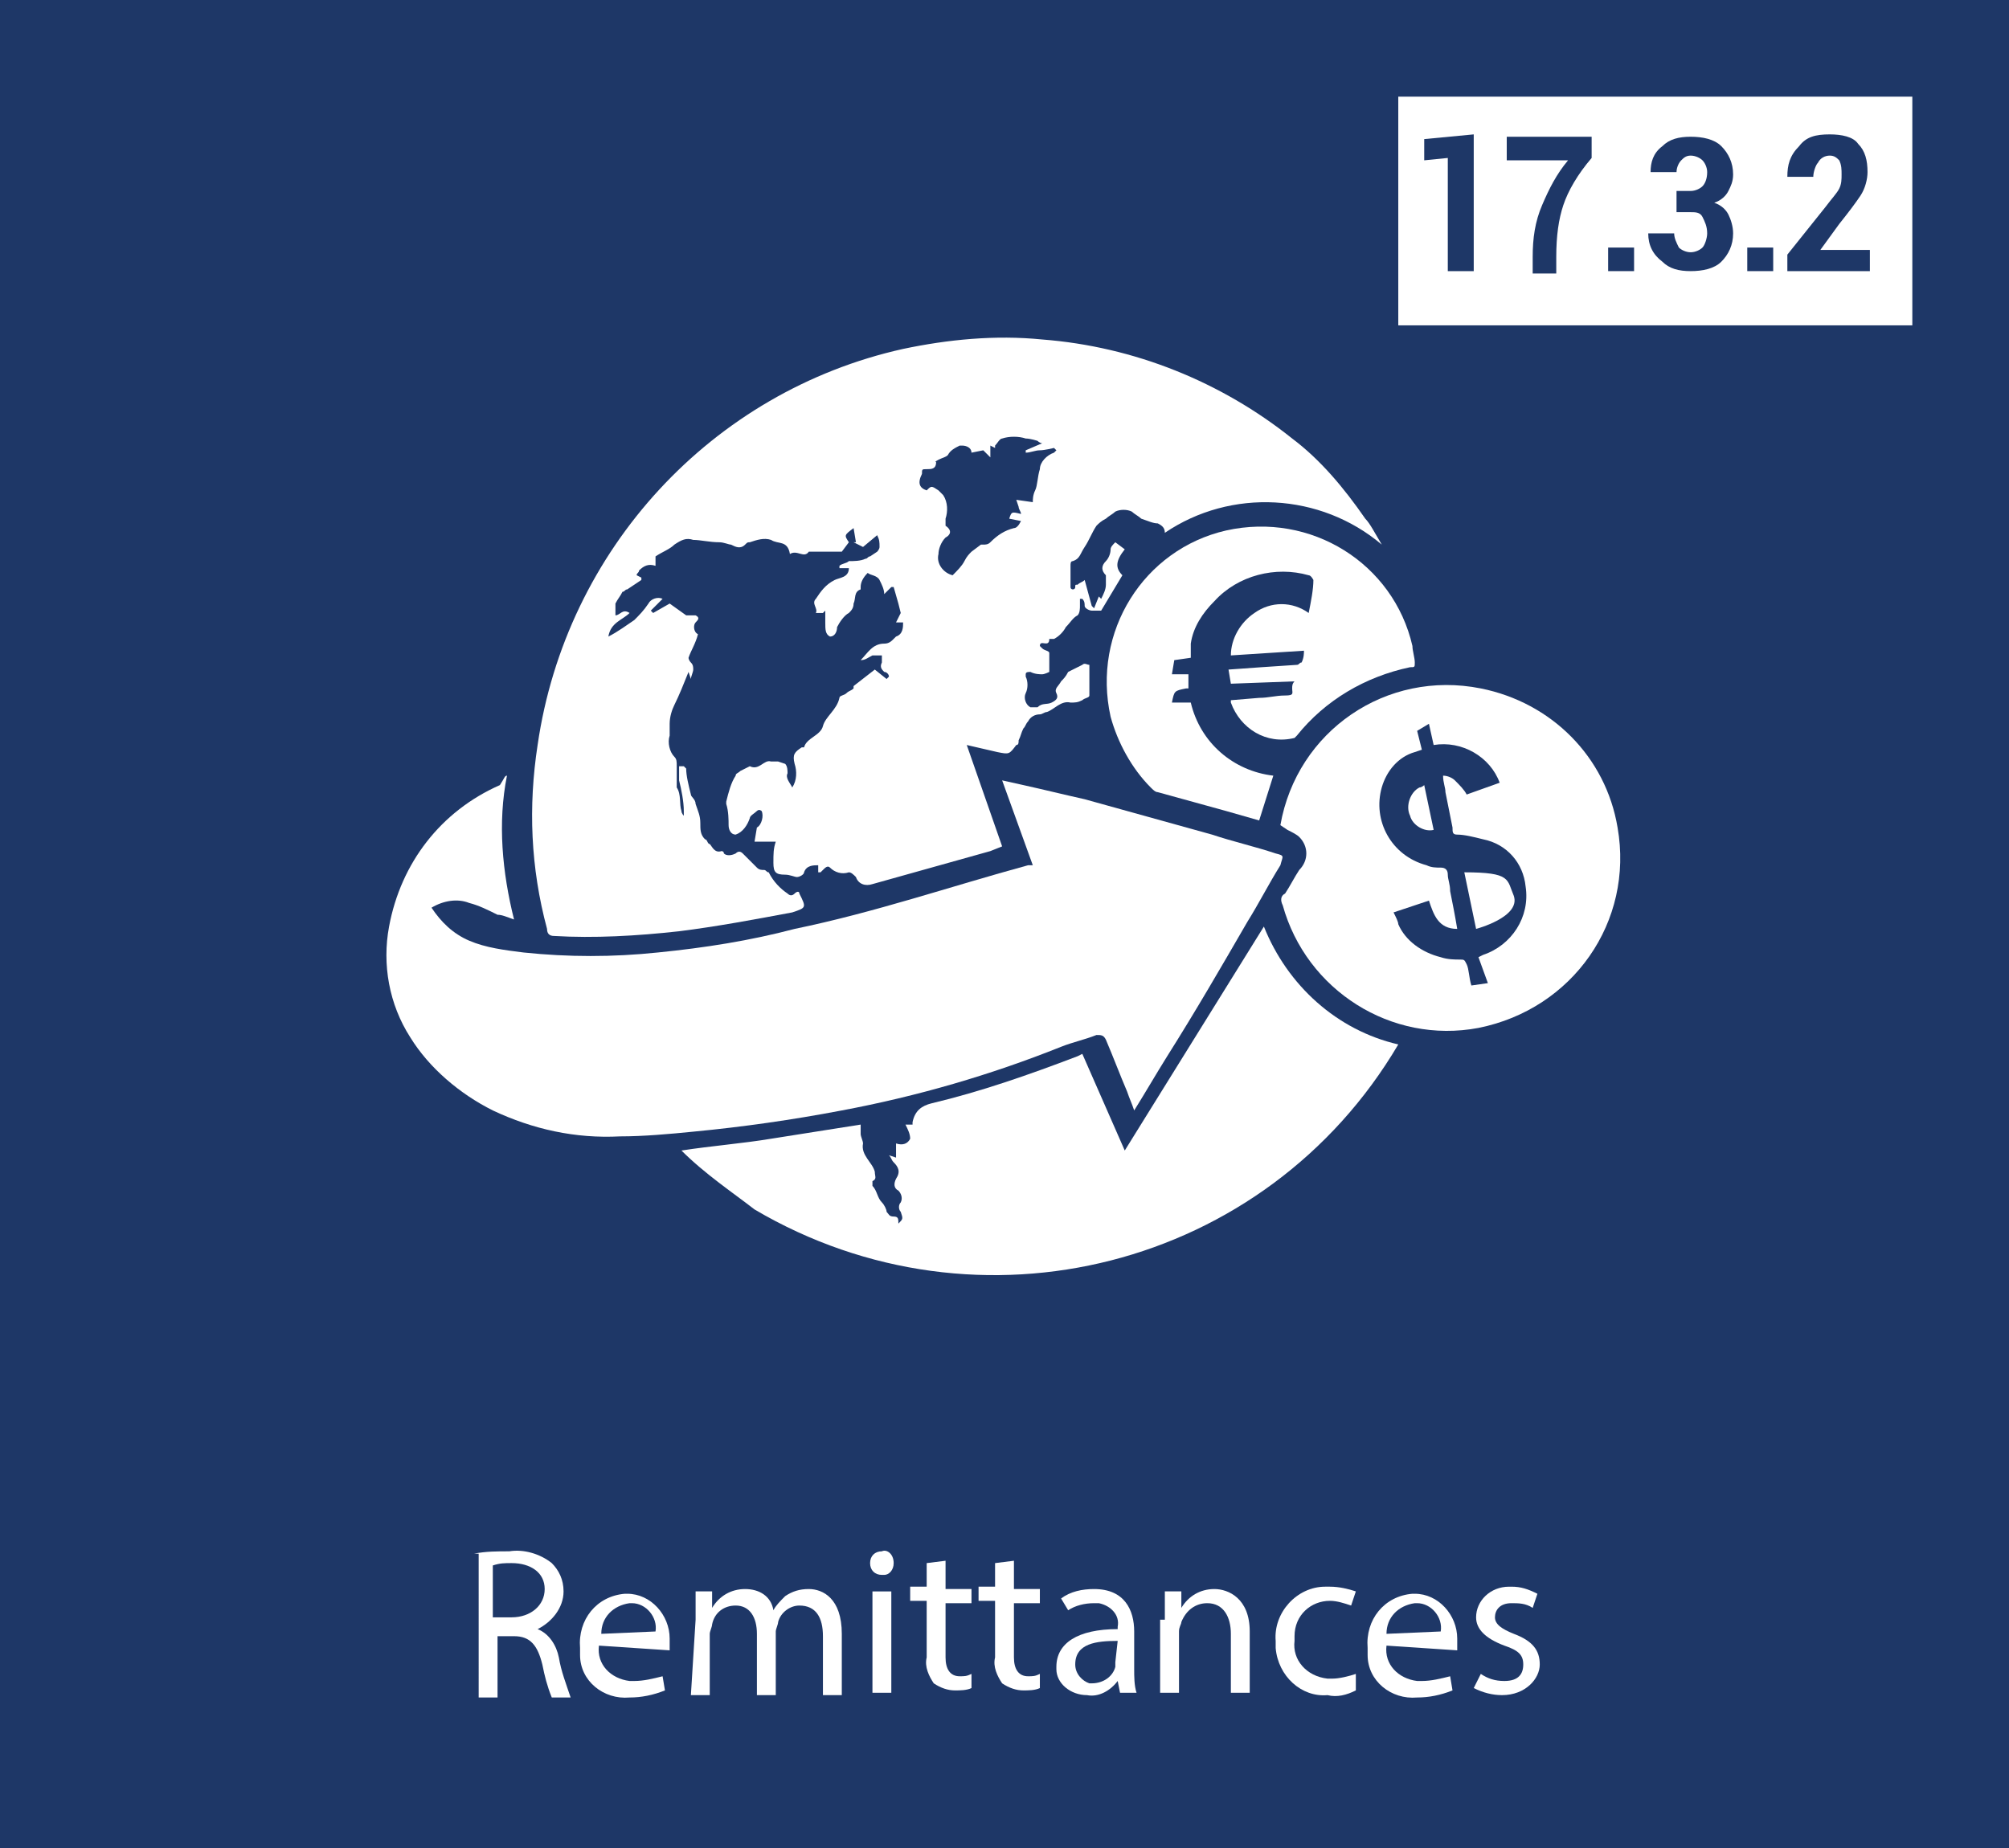 <?xml version="1.0" encoding="utf-8"?>
<!-- Generator: Adobe Illustrator 26.3.1, SVG Export Plug-In . SVG Version: 6.00 Build 0)  -->
<svg version="1.1" id="Layer_1" xmlns="http://www.w3.org/2000/svg" xmlns:xlink="http://www.w3.org/1999/xlink" x="0px" y="0px"
	 viewBox="0 0 85.2 78.4" style="enable-background:new 0 0 85.2 78.4;" xml:space="preserve">
<style type="text/css">
	.st0{fill:#1E3767;}
	.st1{fill:#FFFFFF;}
</style>
<rect x="-4.5" y="-3.1" class="st0" width="92.1" height="84.4"/>
<path class="st1" d="M20.1,65.9c0.5-0.1,1-0.1,1.5-0.1c0.6-0.1,1.3,0.1,1.8,0.5c0.3,0.3,0.5,0.7,0.5,1.2c0,0.7-0.5,1.3-1.1,1.6l0,0
	c0.5,0.2,0.8,0.7,0.9,1.2c0.1,0.6,0.3,1.1,0.5,1.7h-0.8c-0.2-0.5-0.3-0.9-0.4-1.4c-0.2-0.8-0.5-1.2-1.2-1.2h-0.7v2.6h-0.8V65.9z
	 M20.9,68.6h0.8c0.8,0,1.4-0.5,1.4-1.2s-0.6-1.1-1.4-1.1c-0.3,0-0.5,0-0.8,0.1V68.6z"/>
<path class="st1" d="M25.4,69.8c-0.1,0.8,0.5,1.4,1.3,1.5c0.1,0,0.2,0,0.2,0c0.4,0,0.8-0.1,1.2-0.2l0.1,0.6c-0.5,0.2-1,0.3-1.5,0.3
	c-1.1,0.1-2.1-0.7-2.1-1.8c0-0.1,0-0.2,0-0.3c-0.1-1.2,0.7-2.2,1.9-2.3c0,0,0.1,0,0.1,0c1,0,1.8,0.9,1.8,1.9c0,0,0,0.1,0,0.1
	c0,0.2,0,0.3,0,0.4L25.4,69.8z M27.8,69.2c0.1-0.6-0.4-1.2-1-1.2c0,0-0.1,0-0.1,0c-0.7,0.1-1.2,0.6-1.2,1.3L27.8,69.2z"/>
<path class="st1" d="M29.5,68.7c0-0.4,0-0.8,0-1.2h0.7v0.7l0,0c0.3-0.5,0.8-0.8,1.4-0.8c0.6,0,1.1,0.3,1.2,0.9l0,0
	c0.1-0.2,0.3-0.4,0.5-0.6c0.3-0.2,0.6-0.3,1-0.3c0.6,0,1.4,0.4,1.4,1.9v2.6h-0.8v-2.5c0-0.8-0.3-1.3-1-1.3c-0.4,0-0.8,0.3-0.9,0.7
	c0,0.1-0.1,0.3-0.1,0.4v2.7h-0.8v-2.6c0-0.7-0.3-1.2-0.9-1.2c-0.5,0-0.9,0.3-1,0.8c0,0.1-0.1,0.3-0.1,0.4v2.6h-0.8L29.5,68.7z"/>
<path class="st1" d="M37.9,66.3c0,0.3-0.2,0.5-0.4,0.5c0,0,0,0-0.1,0c-0.3,0-0.5-0.2-0.5-0.5s0.2-0.5,0.5-0.5
	C37.6,65.7,37.9,65.9,37.9,66.3C37.9,66.2,37.9,66.2,37.9,66.3z M37,71.8v-4.3h0.8v4.3H37z"/>
<path class="st1" d="M40.1,66.2v1.2h1.1v0.6h-1.1v2.3c0,0.5,0.2,0.8,0.6,0.8c0.2,0,0.3,0,0.5-0.1v0.6c-0.2,0.1-0.5,0.1-0.7,0.1
	c-0.3,0-0.6-0.1-0.9-0.3c-0.2-0.3-0.4-0.7-0.3-1.1v-2.4h-0.7v-0.6h0.7v-1L40.1,66.2z"/>
<path class="st1" d="M43,66.2v1.2h1.1v0.6H43v2.3c0,0.5,0.2,0.8,0.6,0.8c0.2,0,0.3,0,0.5-0.1v0.6c-0.2,0.1-0.5,0.1-0.7,0.1
	c-0.3,0-0.6-0.1-0.9-0.3c-0.2-0.3-0.4-0.7-0.3-1.1v-2.4h-0.7v-0.6h0.7v-1L43,66.2z"/>
<path class="st1" d="M47.5,71.8l-0.1-0.5l0,0c-0.3,0.4-0.8,0.7-1.3,0.6c-0.7,0-1.3-0.5-1.3-1.1c0,0,0-0.1,0-0.1c0-1,0.9-1.6,2.6-1.6
	V69c0.1-0.5-0.3-0.9-0.8-1c-0.1,0-0.1,0-0.2,0c-0.4,0-0.8,0.1-1.1,0.3L45,67.8c0.4-0.3,0.9-0.4,1.4-0.4c1.3,0,1.7,0.9,1.7,1.8v1.6
	c0,0.3,0,0.7,0.1,1L47.5,71.8z M47.4,69.6c-0.9,0-1.8,0.1-1.8,1c0,0.4,0.3,0.7,0.6,0.8c0,0,0.1,0,0.1,0c0.5,0,0.9-0.3,1-0.7
	c0-0.1,0-0.2,0-0.2L47.4,69.6z"/>
<path class="st1" d="M49.4,68.7c0-0.4,0-0.8,0-1.2h0.7v0.7l0,0c0.3-0.5,0.8-0.8,1.4-0.8c0.6,0,1.5,0.4,1.5,1.8v2.6h-0.8v-2.5
	c0-0.7-0.3-1.3-1-1.3c-0.5,0-0.9,0.3-1.1,0.8c0,0.1-0.1,0.2-0.1,0.4v2.6h-0.8V68.7z"/>
<path class="st1" d="M57.5,71.7c-0.4,0.2-0.8,0.3-1.2,0.2c-1.1,0.1-2.1-0.8-2.2-2c0-0.1,0-0.2,0-0.3c-0.1-1.2,0.9-2.3,2.1-2.3
	c0.1,0,0.2,0,0.2,0c0.4,0,0.8,0.1,1.1,0.2l-0.2,0.6c-0.3-0.1-0.6-0.2-0.9-0.2c-0.8,0-1.5,0.6-1.5,1.5c0,0.1,0,0.1,0,0.2
	c-0.1,0.8,0.5,1.5,1.4,1.6c0.1,0,0.1,0,0.2,0c0.3,0,0.7-0.1,1-0.2L57.5,71.7z"/>
<path class="st1" d="M58.8,69.8c-0.1,0.8,0.5,1.4,1.3,1.5c0.1,0,0.1,0,0.2,0c0.4,0,0.8-0.1,1.2-0.2l0.1,0.6c-0.5,0.2-1,0.3-1.5,0.3
	c-1.1,0.1-2.1-0.7-2.1-1.8c0-0.1,0-0.2,0-0.3c-0.1-1.2,0.7-2.2,1.9-2.3c0,0,0.1,0,0.1,0c1,0,1.8,0.9,1.8,1.9c0,0,0,0.1,0,0.1
	c0,0.2,0,0.3,0,0.4L58.8,69.8z M61.1,69.2c0.1-0.6-0.4-1.2-1-1.2c0,0-0.1,0-0.1,0c-0.7,0.1-1.2,0.6-1.2,1.3L61.1,69.2z"/>
<path class="st1" d="M62.8,71c0.3,0.2,0.6,0.3,1,0.3c0.6,0,0.8-0.3,0.8-0.7s-0.2-0.6-0.8-0.8c-0.8-0.3-1.2-0.7-1.2-1.2
	c0-0.7,0.6-1.3,1.4-1.3c0,0,0.1,0,0.1,0c0.4,0,0.7,0.1,1.1,0.3L65,68.2c-0.3-0.2-0.6-0.2-0.9-0.2c-0.5,0-0.7,0.3-0.7,0.6
	s0.3,0.5,0.8,0.7c0.8,0.3,1.1,0.7,1.1,1.3s-0.6,1.3-1.6,1.3c-0.4,0-0.8-0.1-1.2-0.3L62.8,71z"/>
<g>
	<path class="st1" d="M58.6,23.1c-2.6-2.2-6.4-2.4-9.2-0.5c0-0.2-0.1-0.3-0.3-0.4c-0.2,0-0.4-0.1-0.7-0.2c-0.1-0.1-0.3-0.2-0.4-0.3
		c-0.2-0.1-0.5-0.1-0.7,0c-0.1,0.1-0.3,0.2-0.4,0.3c-0.2,0.1-0.3,0.2-0.4,0.3c-0.2,0.3-0.3,0.6-0.5,0.9s-0.2,0.5-0.5,0.6
		c-0.1,0-0.1,0.1-0.1,0.2c0,0.3,0,0.6,0,0.9c0,0.1,0.1,0.1,0.1,0.1c0,0,0.1,0,0.1-0.1s0-0.1,0.1-0.1c0.1-0.1,0.2-0.1,0.3-0.2
		l0.3,1.1l0.1,0.1l0.2-0.5l0.1,0.1c0.1-0.2,0.2-0.4,0.2-0.6c0-0.1,0-0.3,0-0.4c-0.2-0.2-0.2-0.4,0-0.6c0.1-0.1,0.2-0.3,0.2-0.5
		c0-0.1,0.1-0.2,0.2-0.3l0.4,0.3c-0.4,0.5-0.4,0.8-0.1,1.1l-0.9,1.5h-0.4c-0.1,0-0.3-0.1-0.3-0.2c0-0.1,0-0.2-0.1-0.3h-0.1
		c0,0.1,0,0.2,0,0.3c0,0.1,0,0.3-0.1,0.4c-0.2,0.1-0.3,0.3-0.5,0.5c-0.1,0.2-0.3,0.4-0.5,0.5c0,0-0.1,0-0.2,0c0,0.4-0.4,0-0.4,0.3
		l0.1,0.1c0.1,0.1,0.3,0.1,0.3,0.2c0,0.3,0,0.5,0,0.8c0,0-0.2,0.1-0.3,0.1s-0.3,0-0.5-0.1c-0.1,0-0.2,0-0.2,0.1c0,0,0,0.1,0,0.1
		c0.1,0.2,0.1,0.5,0,0.7c-0.1,0.2,0,0.5,0.2,0.6c0,0,0.1,0,0.2,0c0,0,0.1,0,0.1,0c0.2-0.2,0.4-0.1,0.6-0.2s0.3-0.2,0.2-0.4
		s0.1-0.3,0.2-0.5c0.1-0.1,0.2-0.2,0.3-0.4l0.6-0.3c0.1-0.1,0.2,0,0.3,0c0,0,0,0.1,0,0.1c0,0.4,0,0.8,0,1.2c0,0.1-0.2,0.1-0.3,0.2
		c-0.2,0.1-0.3,0.1-0.5,0.1c-0.4-0.1-0.7,0.3-1,0.4c-0.1,0-0.2,0.1-0.3,0.1c-0.2,0-0.4,0.1-0.5,0.3c-0.1,0.1-0.1,0.2-0.2,0.3
		c-0.1,0.2-0.1,0.3-0.2,0.5c0,0.1,0,0.2-0.1,0.2c-0.3,0.4-0.3,0.4-0.8,0.3l-1.3-0.3l1.5,4.3l-0.5,0.2l-5,1.4c-0.3,0.1-0.6,0-0.7-0.3
		c0,0,0,0,0,0c-0.1-0.1-0.2-0.2-0.3-0.2c0,0,0,0,0,0c-0.3,0.1-0.6,0-0.8-0.2c-0.1-0.1-0.2,0-0.3,0.1l-0.1,0.1h-0.1v-0.3
		c-0.2,0-0.5,0-0.6,0.3c0,0.1-0.2,0.2-0.3,0.2s-0.3-0.1-0.5-0.1c-0.4,0-0.5-0.1-0.5-0.5c0-0.4,0-0.6,0.1-0.9h-0.9l0.1-0.6
		c0.2-0.1,0.3-0.5,0.2-0.7c0,0-0.1-0.1-0.2,0c-0.1,0.1-0.3,0.2-0.3,0.3c-0.1,0.3-0.3,0.6-0.6,0.7c-0.2,0-0.3-0.2-0.3-0.4
		s0-0.6-0.1-0.9c0,0,0-0.1,0-0.1c0.1-0.4,0.2-0.8,0.4-1.1c0-0.1,0.1-0.1,0.2-0.2l0.4-0.2l0,0c0.4,0.2,0.6-0.3,0.9-0.2l0.3,0l0.3,0.1
		c0.1,0.1,0.1,0.3,0.1,0.4c-0.1,0.2,0.1,0.4,0.2,0.6c0.2-0.3,0.2-0.7,0.1-1c-0.1-0.4,0-0.5,0.3-0.7c0,0,0.1,0,0.1,0
		c0.1-0.4,0.7-0.5,0.8-0.9s0.6-0.7,0.7-1.2c0-0.1,0.2-0.1,0.3-0.2s0.2-0.1,0.3-0.2c0,0,0,0,0-0.1l0.9-0.7l0.5,0.4l0.1-0.1
		c0-0.1-0.1-0.2-0.2-0.2c-0.1-0.1-0.2-0.2-0.1-0.4c0-0.1,0-0.2,0-0.3c-0.1,0-0.2,0-0.4,0c-0.2,0.1-0.3,0.2-0.5,0.2
		c0.3-0.3,0.5-0.7,1-0.7c0.2,0,0.3-0.1,0.4-0.2c0,0,0.1-0.1,0.1-0.1c0.3-0.1,0.3-0.4,0.3-0.6l-0.3,0l0.2-0.4l-0.1-0.4l-0.2-0.7h-0.1
		l-0.3,0.3c0-0.2-0.1-0.4-0.2-0.6c-0.1-0.2-0.4-0.2-0.5-0.3c-0.2,0.2-0.3,0.4-0.3,0.6c0,0,0,0.1,0,0.1c-0.3,0.1-0.2,0.4-0.3,0.6
		c0,0.2-0.1,0.3-0.2,0.4c-0.2,0.1-0.4,0.4-0.5,0.6c0,0.2-0.1,0.4-0.3,0.4c-0.2-0.1-0.2-0.3-0.2-0.6c0-0.2,0-0.3,0-0.5l-0.1,0.1
		L34.6,26c0.1-0.2-0.2-0.4,0-0.6c0.2-0.3,0.4-0.6,0.8-0.8c0.2-0.1,0.6-0.1,0.6-0.5h-0.4V24c0.1-0.1,0.3-0.1,0.4-0.2
		c0.2,0,0.5,0,0.7-0.1c0.1,0,0.1-0.1,0.2-0.1l0.3-0.2c0,0,0.1-0.1,0.1-0.2c0-0.2,0-0.3-0.1-0.5l-0.6,0.5L36.2,23h0.1l-0.1-0.6
		c-0.4,0.3-0.4,0.3-0.2,0.6l-0.3,0.4c-0.3,0-0.5,0-0.7,0h-0.7c-0.2,0.3-0.5-0.1-0.8,0.1c-0.1-0.6-0.5-0.4-0.8-0.6
		c-0.3-0.1-0.6,0-0.9,0.1c-0.1,0-0.1,0-0.2,0.1c-0.2,0.2-0.4,0.1-0.6,0c-0.1,0-0.3-0.1-0.5-0.1c-0.4,0-0.8-0.1-1.1-0.1
		c-0.3-0.1-0.5,0-0.8,0.2c-0.2,0.2-0.5,0.3-0.8,0.5V24c-0.3-0.1-0.5,0-0.7,0.2c0,0.1-0.1,0.1-0.1,0.2l0.2,0.1c0,0,0,0.1,0,0.1
		l-0.6,0.4c-0.1,0-0.1,0.1-0.2,0.1c-0.1,0.2-0.2,0.3-0.3,0.5c0,0.2,0,0.3,0,0.5c0.2,0,0.3-0.3,0.6-0.1c-0.3,0.3-0.8,0.4-0.9,1
		c0.4-0.2,0.8-0.5,1.1-0.7c0.2-0.2,0.4-0.4,0.6-0.7c0.1-0.2,0.4-0.3,0.6-0.2l-0.5,0.5l0.1,0.1l0.7-0.4l0.7,0.5c0.1,0,0.3,0,0.4,0
		c0.2,0.1,0.1,0.2,0,0.3s-0.1,0.4,0.1,0.5c-0.1,0.4-0.3,0.7-0.4,1c0,0,0,0.1,0.1,0.2s0.1,0.2,0.1,0.3c0,0.1-0.1,0.3-0.1,0.4
		l-0.1-0.3c-0.2,0.5-0.4,1-0.6,1.4c-0.1,0.2-0.2,0.5-0.2,0.8c0,0.1,0,0.2,0,0.3c0,0.1,0,0.1,0,0.2c-0.1,0.3,0,0.7,0.2,0.9
		c0.1,0.1,0.1,0.2,0.1,0.4c0,0.1,0,0.3,0,0.4c0,0.2,0,0.3,0,0.4c0,0.1,0,0.1,0,0.1c0.2,0.3,0.1,0.7,0.2,1c0,0.1,0.1,0.2,0.1,0.2
		c0-0.1,0-0.2,0-0.2c0-0.4-0.1-0.9-0.2-1.3c0-0.2,0-0.4,0-0.6H29c0,0,0.1,0.1,0.1,0.1c0,0.3,0.1,0.7,0.2,1.1c0,0.1,0.2,0.2,0.2,0.4
		c0.1,0.3,0.2,0.5,0.2,0.8c0,0.3,0,0.5,0.2,0.7c0.1,0,0.1,0.2,0.2,0.2c0.1,0.1,0.2,0.4,0.5,0.3c0,0,0.1,0,0.1,0.1
		c0.1,0.1,0.3,0.1,0.5,0c0.1-0.1,0.2-0.1,0.3,0c0.2,0.2,0.4,0.4,0.6,0.6c0.1,0.1,0.2,0.1,0.3,0.1c0.1,0,0.1,0.1,0.2,0.1
		c0.2,0.4,0.5,0.7,0.8,0.9c0.1,0.1,0.2,0.1,0.3,0s0.2-0.1,0.2,0c0.3,0.6,0.3,0.6-0.3,0.8c-1.6,0.3-3.2,0.6-4.8,0.8
		c-1.8,0.2-3.6,0.3-5.3,0.2c-0.2,0-0.3-0.1-0.3-0.3c-0.7-2.6-0.8-5.2-0.4-7.8c1.2-8.3,7.4-15,15.5-16.8c1.9-0.4,3.9-0.6,5.9-0.4
		c3.9,0.3,7.6,1.8,10.6,4.2c1.2,0.9,2.2,2.1,3.1,3.4C58.1,22.2,58.3,22.6,58.6,23.1L58.6,23.1z M39.3,20.8c0.2-0.2,0.2-0.2,0.5,0
		c0.1,0.1,0.1,0.1,0.2,0.2c0.2,0.3,0.2,0.7,0.1,1c0,0.1,0,0.3,0,0.3c0.3,0.2,0.2,0.4,0,0.5c-0.2,0.2-0.3,0.5-0.3,0.7
		c-0.1,0.4,0.2,0.8,0.6,0.9c0.2-0.2,0.4-0.4,0.5-0.6c0.1-0.2,0.2-0.3,0.3-0.4l0.4-0.3h0.1c0.1,0,0.2,0,0.3-0.1
		c0.3-0.3,0.6-0.5,1-0.6c0.1,0,0.2-0.1,0.3-0.3l-0.5-0.1c0.1-0.3,0.1-0.3,0.5-0.2c0-0.1-0.1-0.2-0.1-0.3l-0.1-0.3l0.7,0.1
		c0-0.1,0-0.3,0.1-0.5s0.1-0.6,0.2-0.9c0-0.3,0.3-0.6,0.6-0.7c0,0,0.1-0.1,0.1-0.1c0,0-0.1-0.1-0.1-0.1s-0.4,0.1-0.6,0.1
		c-0.2,0-0.4,0.1-0.6,0.1v-0.1l0.7-0.3c-0.1,0-0.2-0.1-0.2-0.1c0,0-0.3-0.1-0.5-0.1c-0.3-0.1-0.7-0.1-1,0c-0.1,0-0.2,0.2-0.3,0.3
		v0.1l-0.2-0.1v0.5l-0.3-0.3l-0.5,0.1c0-0.2-0.2-0.3-0.4-0.3c0,0-0.1,0-0.1,0c-0.2,0.1-0.4,0.2-0.5,0.4c-0.1,0.1-0.2,0.1-0.4,0.2
		s-0.1,0.1-0.1,0.1c0,0.3-0.2,0.3-0.4,0.3c-0.2,0-0.2,0-0.2,0.2C38.9,20.5,39,20.7,39.3,20.8z"/>
	<path class="st1" d="M21.5,32.9c-0.4,2-0.2,4.1,0.3,6.1c-0.3-0.1-0.5-0.2-0.7-0.2c-0.4-0.2-0.8-0.4-1.2-0.5
		c-0.5-0.2-1.1-0.1-1.6,0.2c0.4,0.6,0.9,1.1,1.6,1.4c0.7,0.3,1.5,0.4,2.3,0.5c1.9,0.2,3.8,0.2,5.7,0c2-0.2,3.9-0.5,5.8-1
		c3.4-0.7,6.6-1.8,9.9-2.7l0.2,0l-1.3-3.6l0.9,0.2c0.9,0.2,1.7,0.4,2.6,0.6c1.8,0.5,3.6,1,5.4,1.5c0.9,0.3,1.8,0.5,2.7,0.8
		c0.4,0.1,0.3,0.1,0.2,0.5c-0.5,0.8-0.9,1.6-1.4,2.4c-1.1,1.9-2.2,3.8-3.4,5.7c-0.5,0.8-0.9,1.5-1.4,2.3c-0.1-0.3-0.2-0.5-0.3-0.8
		c-0.3-0.7-0.6-1.5-0.9-2.2c-0.1-0.2-0.2-0.2-0.4-0.2c-0.5,0.2-1,0.3-1.5,0.5c-3,1.2-6.1,2.1-9.3,2.7c-2.1,0.4-4.2,0.7-6.3,0.9
		c-1,0.1-2.1,0.2-3.1,0.2c-1.9,0.1-3.7-0.3-5.4-1.1c-1.4-0.7-2.7-1.8-3.5-3.1c-0.9-1.4-1.2-3.1-0.9-4.7c0.5-2.7,2.2-4.9,4.7-6
		C21.4,33,21.4,32.9,21.5,32.9z"/>
	<path class="st1" d="M28.9,48.8c1.3-0.2,2.6-0.3,3.8-0.5c1.3-0.2,2.5-0.4,3.8-0.6c0,0.1,0,0.2,0,0.4c0,0.1,0.1,0.3,0.1,0.4l0,0
		c-0.1,0.5,0.4,0.8,0.5,1.2c0,0.2,0.1,0.3-0.1,0.4c0,0,0,0.2,0,0.2c0.2,0.2,0.2,0.5,0.4,0.7c0.1,0.1,0.2,0.3,0.2,0.4
		c0.1,0.1,0.1,0.2,0.3,0.2s0.2,0.1,0.2,0.3c0.2-0.2,0.2-0.2,0.1-0.5c-0.1-0.1-0.1-0.3,0-0.4c0.1-0.2,0-0.4-0.1-0.5
		c-0.2-0.1-0.2-0.3-0.1-0.5c0,0,0,0,0,0c0.2-0.3,0.1-0.5-0.1-0.7c-0.1-0.1-0.1-0.2-0.2-0.3l0.3,0.1v-0.6c0.3,0.1,0.5,0,0.6-0.2
		c0-0.2-0.1-0.4-0.2-0.6h0.3v-0.1c0.1-0.5,0.4-0.7,0.8-0.8c2.1-0.5,4.1-1.2,6.2-2l0.2-0.1l1.8,4.1l5.9-9.5c1,2.5,3.1,4.4,5.7,5
		c-5.6,9.5-17.8,12.6-27.3,7C31.1,50.6,29.9,49.8,28.9,48.8z"/>
	<path class="st1" d="M54.3,35c0.7-4,4.5-6.6,8.5-5.8c3,0.6,5.3,2.9,5.8,5.9c0.7,4-1.9,7.7-5.9,8.5c-3.7,0.7-7.3-1.6-8.3-5.2
		c-0.1-0.2-0.1-0.4,0.1-0.5c0.2-0.3,0.4-0.7,0.6-1c0.4-0.4,0.4-1,0-1.4c-0.1-0.1-0.3-0.2-0.5-0.3L54.3,35z M62.7,40.6l0.2-0.1
		c1.2-0.4,2-1.6,1.8-2.9c-0.1-1-0.8-1.8-1.8-2c-0.4-0.1-0.8-0.2-1.1-0.2c-0.2,0-0.2-0.1-0.2-0.3c-0.1-0.5-0.2-1-0.3-1.5
		c0-0.2-0.1-0.4-0.1-0.7c0.2,0,0.4,0.1,0.5,0.2c0.2,0.2,0.4,0.4,0.5,0.6l1.4-0.5c-0.4-1.1-1.6-1.8-2.8-1.6l-0.2-0.9L60.1,31l0.2,0.8
		l0,0l-0.3,0.1c-0.7,0.2-1.2,0.8-1.4,1.5c-0.4,1.4,0.4,2.9,1.9,3.3c0.2,0.1,0.4,0.1,0.6,0.1c0.2,0,0.3,0.1,0.3,0.3
		c0,0.2,0.1,0.4,0.1,0.7c0.1,0.5,0.2,1,0.3,1.6c-0.8,0-1-0.6-1.2-1.2l-1.5,0.5c0.1,0.2,0.2,0.4,0.2,0.5c0.3,0.7,1,1.2,1.8,1.4
		c0.3,0.1,0.6,0.1,0.8,0.1c0.2,0,0.2,0,0.3,0.2s0.1,0.6,0.2,0.9l0.7-0.1L62.7,40.6z"/>
	<path class="st1" d="M55.3,27.6l-3.1,0.2c0-0.7,0.4-1.4,1-1.8c0.7-0.5,1.6-0.5,2.3,0c0.1-0.5,0.2-1,0.2-1.4c0,0-0.1-0.2-0.2-0.2
		c-1.4-0.4-3,0-4,1.1c-0.5,0.5-0.9,1.1-1,1.8c0,0.2,0,0.4,0,0.6L49.8,28l-0.1,0.6h0.7v0.6h-0.1c-0.5,0.1-0.5,0.1-0.6,0.6h0.8
		c0.4,1.7,1.8,2.9,3.5,3.1l-0.6,1.9L52,34.4l-2.9-0.8c-0.1,0-0.2-0.1-0.3-0.2c-0.8-0.8-1.4-1.9-1.7-3c-0.8-3.6,1.4-7.1,4.9-7.9
		c3.6-0.8,7.1,1.4,7.9,4.9c0,0.2,0.1,0.5,0.1,0.7s0,0.2-0.2,0.2c-1.9,0.4-3.6,1.4-4.8,2.9c0,0-0.1,0.1-0.1,0.1
		c-1.2,0.3-2.3-0.4-2.7-1.5c0,0,0-0.1,0-0.1l1.2-0.1c0.4,0,0.7-0.1,1.1-0.1s0.3-0.1,0.3-0.3c0-0.1,0-0.2,0.1-0.3L52.2,29l-0.1-0.6
		l1.4-0.1l1.5-0.1c0.1,0,0.1-0.1,0.2-0.1C55.3,27.9,55.3,27.7,55.3,27.6z"/>
	<path class="st1" d="M60.4,33.3l0.4,1.9c-0.4,0.1-0.9-0.2-1-0.6c-0.2-0.4,0-1,0.4-1.2C60.3,33.4,60.4,33.3,60.4,33.3z"/>
	<path class="st1" d="M62.1,37l0.5,2.4c0,0,1.9-0.5,1.6-1.4C63.9,37.3,64.1,37,62.1,37z"/>
</g>
<rect x="59.3" y="4.1" class="st1" width="21.8" height="9.7"/>
<g>
	<path class="st0" d="M60.4,6.8V5.9l2.1-0.2v5.8h-1.1V6.7L60.4,6.8z"/>
	<path class="st0" d="M63.9,6.6V5.8h3.6v0.9c-0.6,0.7-1,1.4-1.2,2c-0.2,0.6-0.3,1.3-0.3,2.2v0.7H65v-0.7c0-0.8,0.1-1.5,0.4-2.2
		c0.3-0.7,0.6-1.3,1.1-1.9H63.9z"/>
	<path class="st0" d="M68.2,11.5v-1h1.1v1H68.2z"/>
	<path class="st0" d="M69.9,9.9L69.9,9.9l1.1,0c0,0.2,0.1,0.4,0.2,0.6c0.1,0.1,0.3,0.2,0.5,0.2c0.2,0,0.4-0.1,0.5-0.2
		s0.2-0.4,0.2-0.6c0-0.3-0.1-0.5-0.2-0.7C72.1,9,71.9,9,71.7,9h-0.6V8.1h0.6c0.2,0,0.4-0.1,0.5-0.2c0.1-0.1,0.2-0.3,0.2-0.6
		c0-0.2-0.1-0.4-0.2-0.5s-0.3-0.2-0.5-0.2c-0.2,0-0.3,0.1-0.4,0.2c-0.1,0.1-0.2,0.3-0.2,0.5H70l0,0c0-0.4,0.1-0.8,0.5-1.1
		c0.3-0.3,0.7-0.4,1.2-0.4c0.5,0,1,0.1,1.3,0.4c0.3,0.3,0.5,0.7,0.5,1.2c0,0.3-0.1,0.5-0.2,0.7c-0.1,0.2-0.3,0.4-0.6,0.5
		c0.3,0.1,0.5,0.3,0.6,0.5c0.1,0.2,0.2,0.5,0.2,0.8c0,0.5-0.2,0.9-0.5,1.2c-0.3,0.3-0.8,0.4-1.3,0.4c-0.5,0-0.9-0.1-1.2-0.4
		C70.1,10.8,69.9,10.4,69.9,9.9z"/>
	<path class="st0" d="M74.1,11.5v-1h1.1v1H74.1z"/>
	<path class="st0" d="M75.8,7.5c0-0.5,0.1-0.9,0.5-1.3c0.3-0.4,0.7-0.5,1.3-0.5c0.5,0,1,0.1,1.2,0.4c0.3,0.3,0.4,0.7,0.4,1.2
		c0,0.3-0.1,0.7-0.3,1c-0.2,0.3-0.5,0.7-0.9,1.2l-0.8,1.1h2.1v0.9h-3.5v-0.7l1.6-2C77.7,8.4,77.9,8.2,78,8c0.1-0.2,0.1-0.4,0.1-0.6
		c0-0.2,0-0.4-0.1-0.6c-0.1-0.1-0.2-0.2-0.4-0.2c-0.2,0-0.4,0.1-0.5,0.3C77,7,76.9,7.3,76.9,7.5L75.8,7.5L75.8,7.5z"/>
</g>
</svg>
